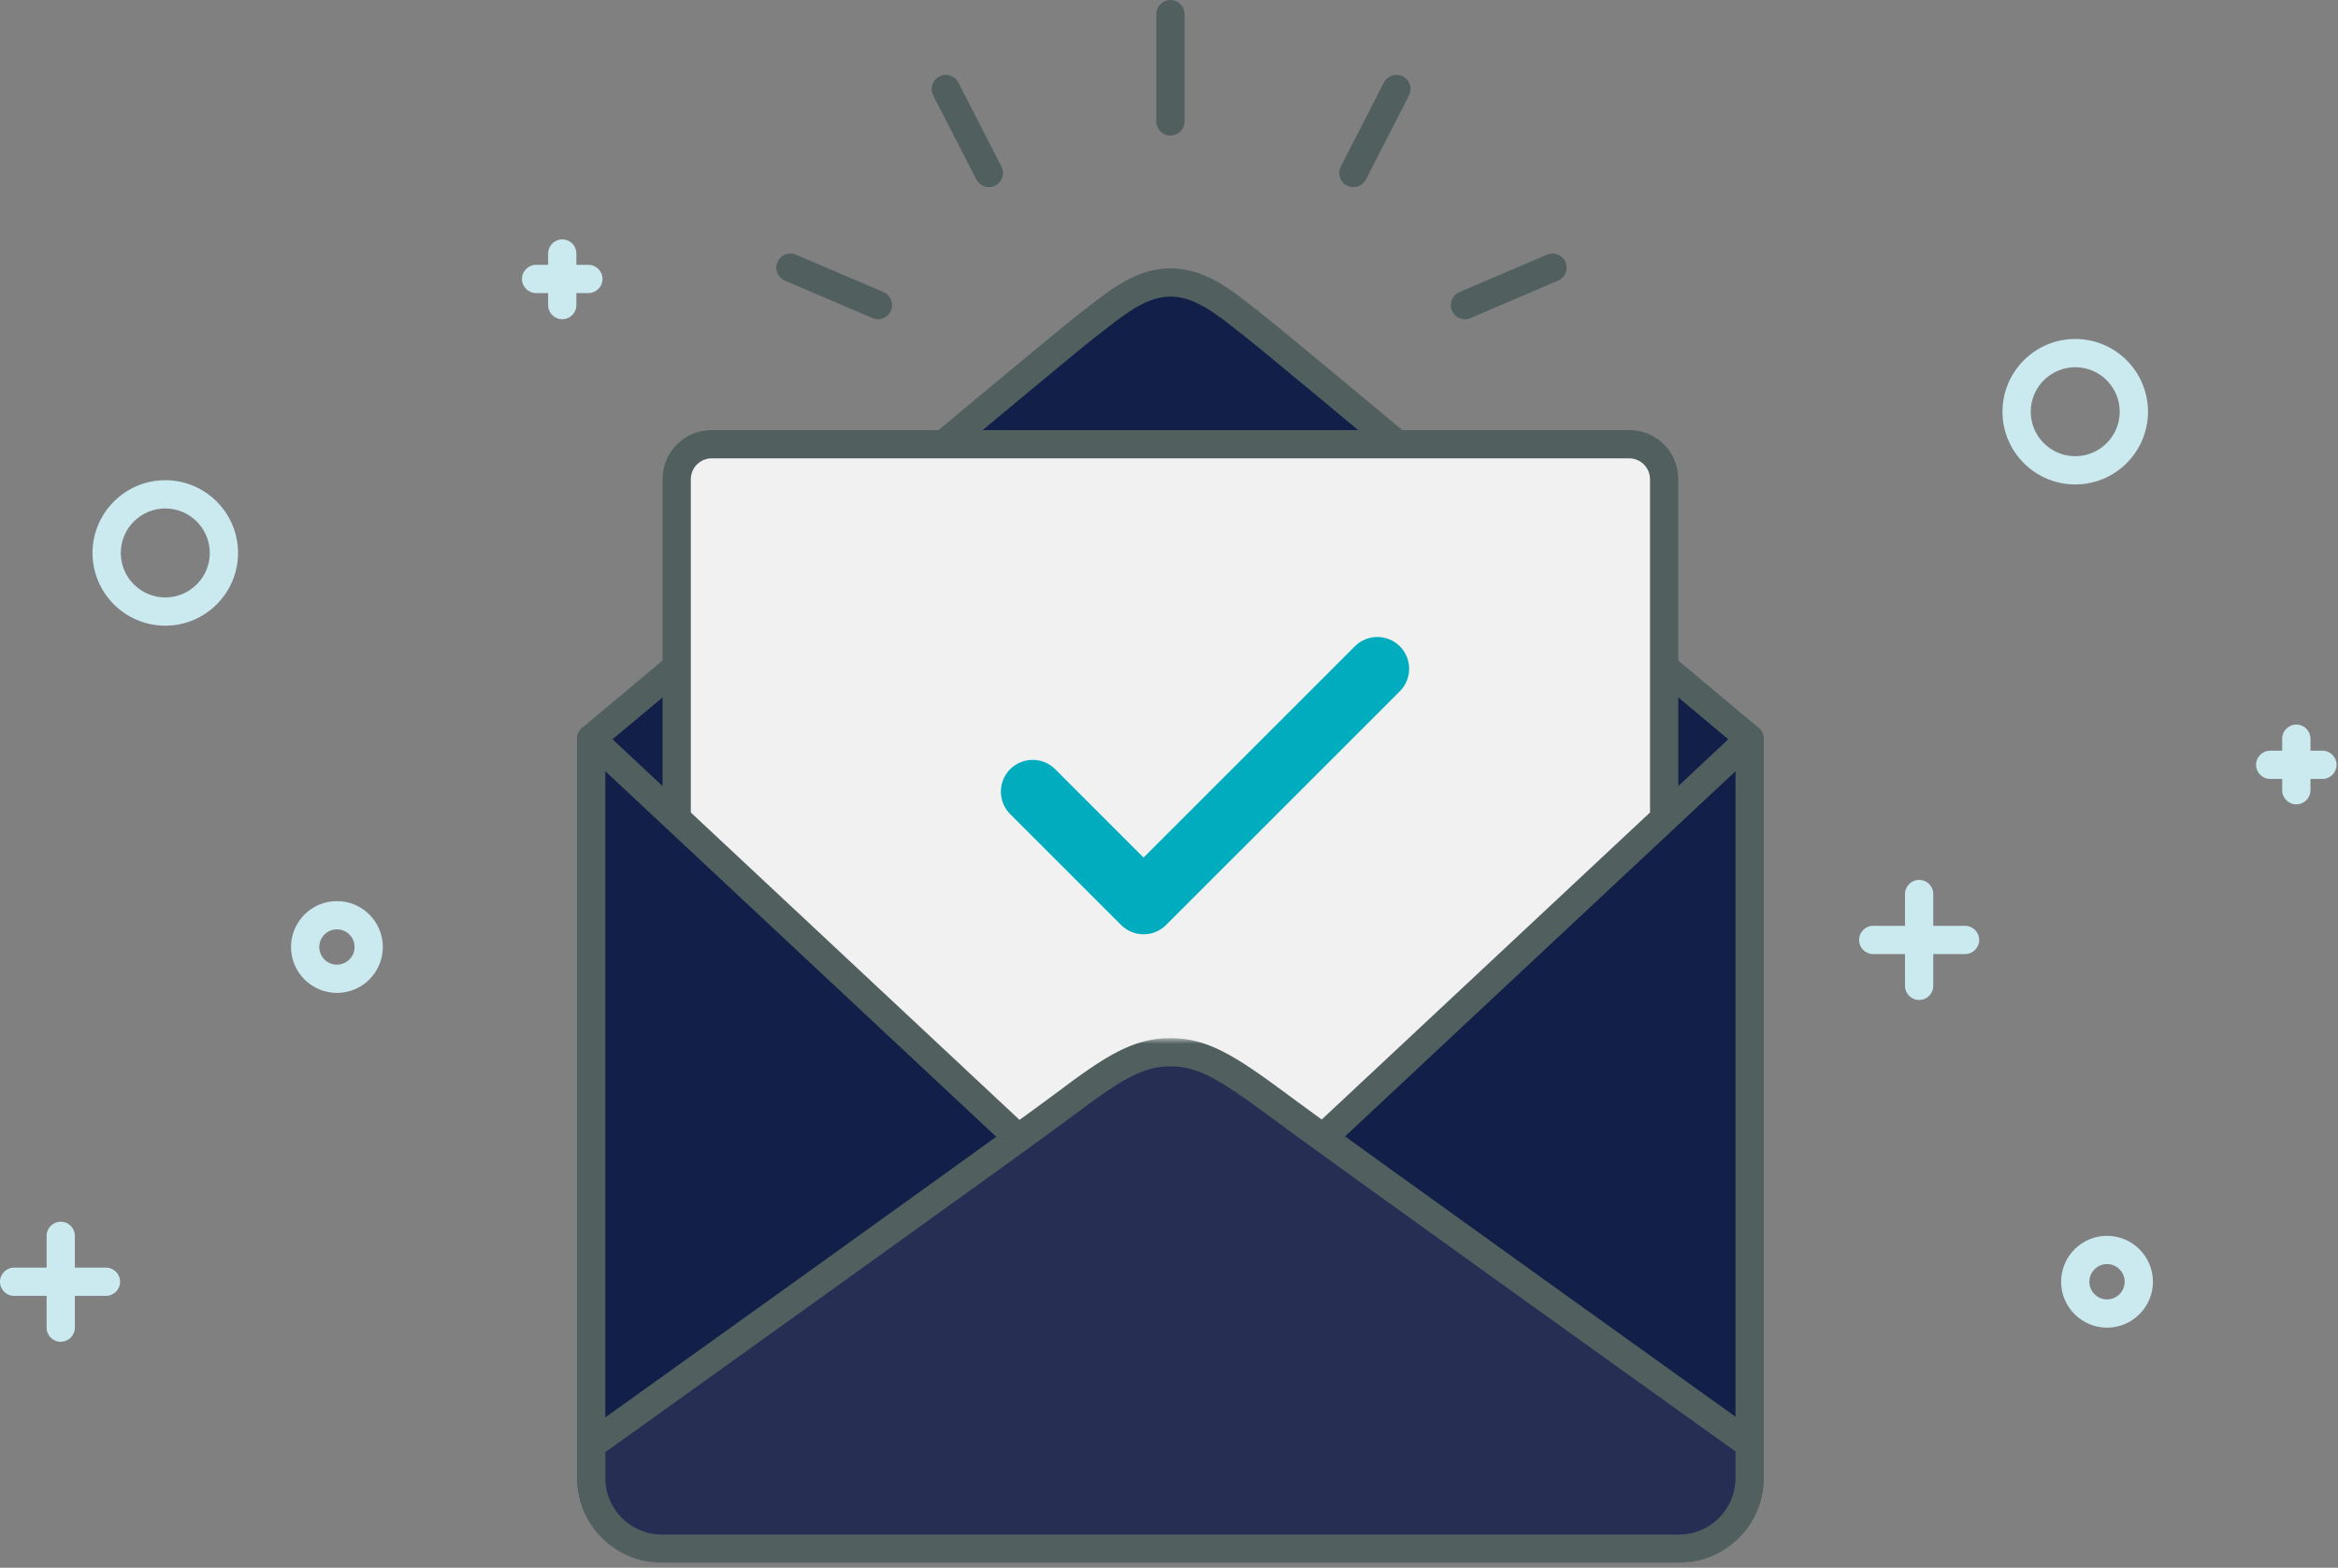 <?xml version="1.0" encoding="UTF-8"?>
<svg width="331px" height="222px" viewBox="0 0 331 222" version="1.1" xmlns="http://www.w3.org/2000/svg" xmlns:xlink="http://www.w3.org/1999/xlink">
    <rect x="0" y="0" width="331" height="222" fill="#808080" stroke="none"/>
    <!-- Generator: sketchtool 49.3 (51167) - http://www.bohemiancoding.com/sketch -->
    <title>5DD51BA1-1A86-4539-AE0E-04FDF3AD62A0</title>
    <desc>Created with sketchtool.</desc>
    <defs>
        <polygon id="path-1" points="0.7 0.7 168.7 0.7 168.7 75 0.7 75"></polygon>
    </defs>
    <g id="Page-1" stroke="none" stroke-width="1" fill="none" fill-rule="evenodd">
        <g id="Thank-You-Page" transform="translate(-635, -203)">
            <g id="thank-you-icon" transform="translate(635, 203)">
                <path d="M177.5,46.1 C173.8,43.2 170.2,40 165.7,40 C161.2,40 157.6,43.3 153.9,46.1 C150.2,48.9 83.7,104.6 83.7,104.6 L83.7,209.2 C83.7,214.7 88.2,219.2 93.7,219.2 L237.7,219.2 C243.2,219.2 247.7,214.7 247.7,209.2 L247.7,104.6 C247.7,104.6 181.2,48.9 177.5,46.1" id="Fill-1" fill="#121F48"></path>
                <path d="M85.7,105.534 L85.7,209.201 C85.7,213.612 89.289,217.201 93.7,217.201 L237.7,217.201 C242.112,217.201 245.7,213.612 245.7,209.201 L245.7,105.534 C238.5,99.505 179.707,50.279 176.293,47.695 L176.267,47.675 L175.277,46.893 C172.104,44.377 169.106,42 165.7,42 C162.453,42 159.573,44.237 156.523,46.605 C156.052,46.971 155.58,47.337 155.107,47.695 C151.693,50.279 92.9,99.505 85.7,105.534 M237.7,221.201 L93.7,221.201 C87.083,221.201 81.7,215.818 81.7,209.201 L81.7,104.6 C81.7,104.009 81.962,103.447 82.416,103.067 C85.133,100.791 148.996,47.303 152.693,44.506 C153.153,44.158 153.612,43.802 154.07,43.446 C157.517,40.768 161.082,38 165.7,38 C170.499,38 174.192,40.928 177.762,43.759 L178.724,44.519 C182.599,47.466 246.272,100.795 248.985,103.067 C249.439,103.447 249.7,104.009 249.7,104.6 L249.7,209.201 C249.7,215.818 244.318,221.201 237.7,221.201" id="Fill-3" fill="#51605F"></path>
                <path d="M230.6,190.3 L100.8,190.3 C98,190.3 95.8,188.1 95.8,185.3 L95.8,67.9 C95.8,65.1 98,62.9 100.8,62.9 L230.6,62.9 C233.4,62.9 235.6,65.1 235.6,67.9 L235.6,185.3 C235.6,188.1 233.3,190.3 230.6,190.3" id="Fill-5" fill="#F1F1F1"></path>
                <path d="M100.8,64.9 C99.118,64.9 97.8,66.218 97.8,67.9 L97.8,185.3 C97.8,186.983 99.118,188.3 100.8,188.3 L230.6,188.3 C232.254,188.3 233.6,186.954 233.6,185.3 L233.6,67.9 C233.6,66.218 232.282,64.9 230.6,64.9 L100.8,64.9 Z M230.6,192.3 L100.8,192.3 C96.875,192.3 93.8,189.225 93.8,185.3 L93.8,67.9 C93.8,63.975 96.875,60.9 100.8,60.9 L230.6,60.9 C234.525,60.9 237.6,63.975 237.6,67.9 L237.6,185.3 C237.6,189.159 234.459,192.3 230.6,192.3 Z" id="Fill-7" fill="#51605F"></path>
                <path d="M165.7,181.3 L83.7,104.6 L83.7,209.2 C83.7,214.7 88.2,219.2 93.7,219.2 L237.7,219.2 C243.2,219.2 247.7,214.7 247.7,209.2 L247.7,104.6 L165.7,181.3 Z" id="Fill-9" fill="#121F48"></path>
                <path d="M85.7,109.21 L85.7,209.201 C85.7,213.612 89.289,217.201 93.7,217.201 L237.7,217.201 C242.112,217.201 245.7,213.612 245.7,209.201 L245.7,109.21 L167.067,182.761 C166.297,183.48 165.102,183.48 164.334,182.761 L85.7,109.21 Z M237.7,221.201 L93.7,221.201 C87.083,221.201 81.7,215.818 81.7,209.201 L81.7,104.601 C81.7,103.804 82.173,103.083 82.904,102.766 C83.635,102.45 84.485,102.596 85.066,103.14 L165.7,178.562 L246.334,103.14 C246.917,102.595 247.768,102.45 248.496,102.766 C249.228,103.083 249.7,103.804 249.7,104.601 L249.7,209.201 C249.7,215.818 244.318,221.201 237.7,221.201 Z" id="Fill-11" fill="#51605F"></path>
                <path d="M165.7,149 C161.1,149 157.6,151.2 150.7,156.4 C143.8,161.6 83.7,204.6 83.7,204.6 L83.7,209.3 C83.7,214.8 88.2,219.3 93.7,219.3 L237.7,219.3 C243.2,219.3 247.7,214.8 247.7,209.3 L247.7,204.5 C247.7,204.5 187.6,161.5 180.7,156.3 C173.8,151.2 170.3,149 165.7,149" id="Fill-13" fill="#262E53"></path>
                <g id="Group-17" transform="translate(81, 146.3)">
                    <mask id="mask-2" fill="white">
                        <use xlink:href="#path-1"></use>
                    </mask>
                    <g id="Clip-16"></g>
                    <path d="M4.7,59.328 L4.7,63 C4.7,67.411 8.289,71 12.7,71 L156.7,71 C161.112,71 164.7,67.411 164.7,63 L164.7,59.228 C157.403,54.006 104.892,16.417 98.496,11.597 C91.498,6.425 88.519,4.7 84.7,4.7 C80.841,4.7 77.87,6.447 70.904,11.698 C64.508,16.516 11.997,54.105 4.7,59.328 M156.7,75 L12.7,75 C6.083,75 0.7,69.617 0.7,63 L0.7,58.3 C0.7,57.654 1.012,57.049 1.536,56.673 C2.137,56.243 61.695,13.628 68.496,8.503 C75.534,3.199 79.427,0.7 84.7,0.7 C89.911,0.7 93.815,3.163 100.889,8.391 C107.705,13.528 167.263,56.143 167.865,56.573 C168.389,56.949 168.7,57.555 168.7,58.2 L168.7,63 C168.7,69.617 163.318,75 156.7,75" id="Fill-15" fill="#51605F" mask="url(#mask-2)"></path>
                </g>
                <path d="M161.9,132.3 C160.748,132.3 159.597,131.861 158.718,130.982 L143.018,115.281 C141.26,113.525 141.26,110.675 143.018,108.918 C144.775,107.161 147.624,107.161 149.382,108.918 L161.9,121.436 L191.818,91.518 C193.574,89.761 196.426,89.761 198.182,91.518 C199.94,93.276 199.94,96.125 198.182,97.883 L165.082,130.982 C164.203,131.861 163.051,132.3 161.9,132.3" id="Fill-18" fill="#00ACBD"></path>
                <path d="M165.7,19.2 C164.596,19.2 163.7,18.304 163.7,17.2 L163.7,2 C163.7,0.895 164.596,0 165.7,0 C166.805,0 167.7,0.895 167.7,2 L167.7,17.2 C167.7,18.304 166.805,19.2 165.7,19.2" id="Fill-20" fill="#51605F"></path>
                <path d="M140.001,26.501 C139.274,26.501 138.575,26.104 138.22,25.413 L132.12,13.513 C131.617,12.53 132.005,11.325 132.988,10.821 C133.97,10.316 135.175,10.705 135.679,11.688 L141.78,23.588 C142.284,24.571 141.895,25.776 140.912,26.28 C140.62,26.43 140.309,26.501 140.001,26.501" id="Fill-22" fill="#51605F"></path>
                <path d="M191.598,26.501 C191.291,26.501 190.98,26.43 190.688,26.28 C189.704,25.776 189.317,24.571 189.821,23.588 L195.921,11.688 C196.424,10.706 197.629,10.317 198.613,10.821 C199.596,11.325 199.984,12.53 199.48,13.513 L193.379,25.413 C193.026,26.104 192.325,26.501 191.598,26.501" id="Fill-24" fill="#51605F"></path>
                <path d="M207.4,45.201 C206.624,45.201 205.884,44.746 205.56,43.987 C205.126,42.971 205.597,41.796 206.613,41.362 L219.013,36.061 C220.031,35.625 221.205,36.098 221.638,37.114 C222.073,38.13 221.601,39.305 220.586,39.739 L208.185,45.039 C207.928,45.149 207.662,45.201 207.4,45.201" id="Fill-26" fill="#51605F"></path>
                <path d="M124.299,45.201 C124.037,45.201 123.77,45.149 123.514,45.039 L111.114,39.739 C110.098,39.305 109.627,38.13 110.061,37.114 C110.494,36.098 111.669,35.625 112.686,36.061 L125.086,41.362 C126.102,41.796 126.573,42.971 126.139,43.987 C125.815,44.746 125.076,45.201 124.299,45.201" id="Fill-28" fill="#51605F"></path>
                <path d="M23.4,72 C19.926,72 17.1,74.826 17.1,78.3 C17.1,81.774 19.926,84.6 23.4,84.6 C26.874,84.6 29.7,81.774 29.7,78.3 C29.7,74.826 26.874,72 23.4,72 M23.4,88.6 C17.72,88.6 13.1,83.979 13.1,78.3 C13.1,72.621 17.72,68 23.4,68 C29.079,68 33.7,72.621 33.7,78.3 C33.7,83.979 29.079,88.6 23.4,88.6" id="Fill-30" fill="#CBEAF0"></path>
                <path d="M47.7,131.6 C46.322,131.6 45.2,132.721 45.2,134.1 C45.2,135.479 46.322,136.6 47.7,136.6 C49.078,136.6 50.2,135.479 50.2,134.1 C50.2,132.721 49.078,131.6 47.7,131.6 M47.7,140.6 C44.116,140.6 41.2,137.684 41.2,134.1 C41.2,130.516 44.116,127.6 47.7,127.6 C51.284,127.6 54.2,130.516 54.2,134.1 C54.2,137.684 51.284,140.6 47.7,140.6" id="Fill-32" fill="#CBEAF0"></path>
                <path d="M298.3,179 C296.921,179 295.8,180.121 295.8,181.5 C295.8,182.879 296.921,184 298.3,184 C299.679,184 300.8,182.879 300.8,181.5 C300.8,180.121 299.679,179 298.3,179 M298.3,188 C294.716,188 291.8,185.084 291.8,181.5 C291.8,177.916 294.716,175 298.3,175 C301.884,175 304.8,177.916 304.8,181.5 C304.8,185.084 301.884,188 298.3,188" id="Fill-34" fill="#CBEAF0"></path>
                <path d="M293.8,52 C290.326,52 287.5,54.826 287.5,58.3 C287.5,61.774 290.326,64.6 293.8,64.6 C297.274,64.6 300.1,61.774 300.1,58.3 C300.1,54.826 297.274,52 293.8,52 M293.8,68.6 C288.12,68.6 283.5,63.979 283.5,58.3 C283.5,52.621 288.12,48 293.8,48 C299.48,48 304.1,52.621 304.1,58.3 C304.1,63.979 299.48,68.6 293.8,68.6" id="Fill-36" fill="#CBEAF0"></path>
                <path d="M79.6,45.2 C78.496,45.2 77.6,44.304 77.6,43.2 L77.6,35.9 C77.6,34.795 78.496,33.9 79.6,33.9 C80.704,33.9 81.6,34.795 81.6,35.9 L81.6,43.2 C81.6,44.304 80.704,45.2 79.6,45.2" id="Fill-38" fill="#CBEAF0"></path>
                <path d="M83.3,41.5 L75.9,41.5 C74.796,41.5 73.9,40.604 73.9,39.5 C73.9,38.396 74.796,37.5 75.9,37.5 L83.3,37.5 C84.404,37.5 85.3,38.396 85.3,39.5 C85.3,40.604 84.404,41.5 83.3,41.5" id="Fill-40" fill="#CBEAF0"></path>
                <path d="M325.1,113.901 C323.996,113.901 323.1,113.005 323.1,111.901 L323.1,104.601 C323.1,103.496 323.996,102.601 325.1,102.601 C326.204,102.601 327.1,103.496 327.1,104.601 L327.1,111.901 C327.1,113.005 326.204,113.901 325.1,113.901" id="Fill-42" fill="#CBEAF0"></path>
                <path d="M328.8,110.3 L321.4,110.3 C320.295,110.3 319.4,109.404 319.4,108.3 C319.4,107.196 320.295,106.3 321.4,106.3 L328.8,106.3 C329.904,106.3 330.8,107.196 330.8,108.3 C330.8,109.404 329.904,110.3 328.8,110.3" id="Fill-44" fill="#CBEAF0"></path>
                <path d="M8.6,190 C7.496,190 6.6,189.104 6.6,188 L6.6,175 C6.6,173.896 7.496,173 8.6,173 C9.704,173 10.6,173.896 10.6,175 L10.6,188 C10.6,189.104 9.704,190 8.6,190" id="Fill-46" fill="#CBEAF0"></path>
                <path d="M15,183.5 L2,183.5 C0.896,183.5 0,182.604 0,181.5 C0,180.396 0.896,179.5 2,179.5 L15,179.5 C16.104,179.5 17,180.396 17,181.5 C17,182.604 16.104,183.5 15,183.5" id="Fill-48" fill="#CBEAF0"></path>
                <path d="M271.7,141.6 C270.596,141.6 269.7,140.704 269.7,139.6 L269.7,126.6 C269.7,125.496 270.596,124.6 271.7,124.6 C272.804,124.6 273.7,125.496 273.7,126.6 L273.7,139.6 C273.7,140.704 272.804,141.6 271.7,141.6" id="Fill-50" fill="#CBEAF0"></path>
                <path d="M278.2,135.1 L265.2,135.1 C264.096,135.1 263.2,134.204 263.2,133.1 C263.2,131.996 264.096,131.1 265.2,131.1 L278.2,131.1 C279.304,131.1 280.2,131.996 280.2,133.1 C280.2,134.204 279.304,135.1 278.2,135.1" id="Fill-52" fill="#CBEAF0"></path>
            </g>
        </g>
    </g>
</svg>